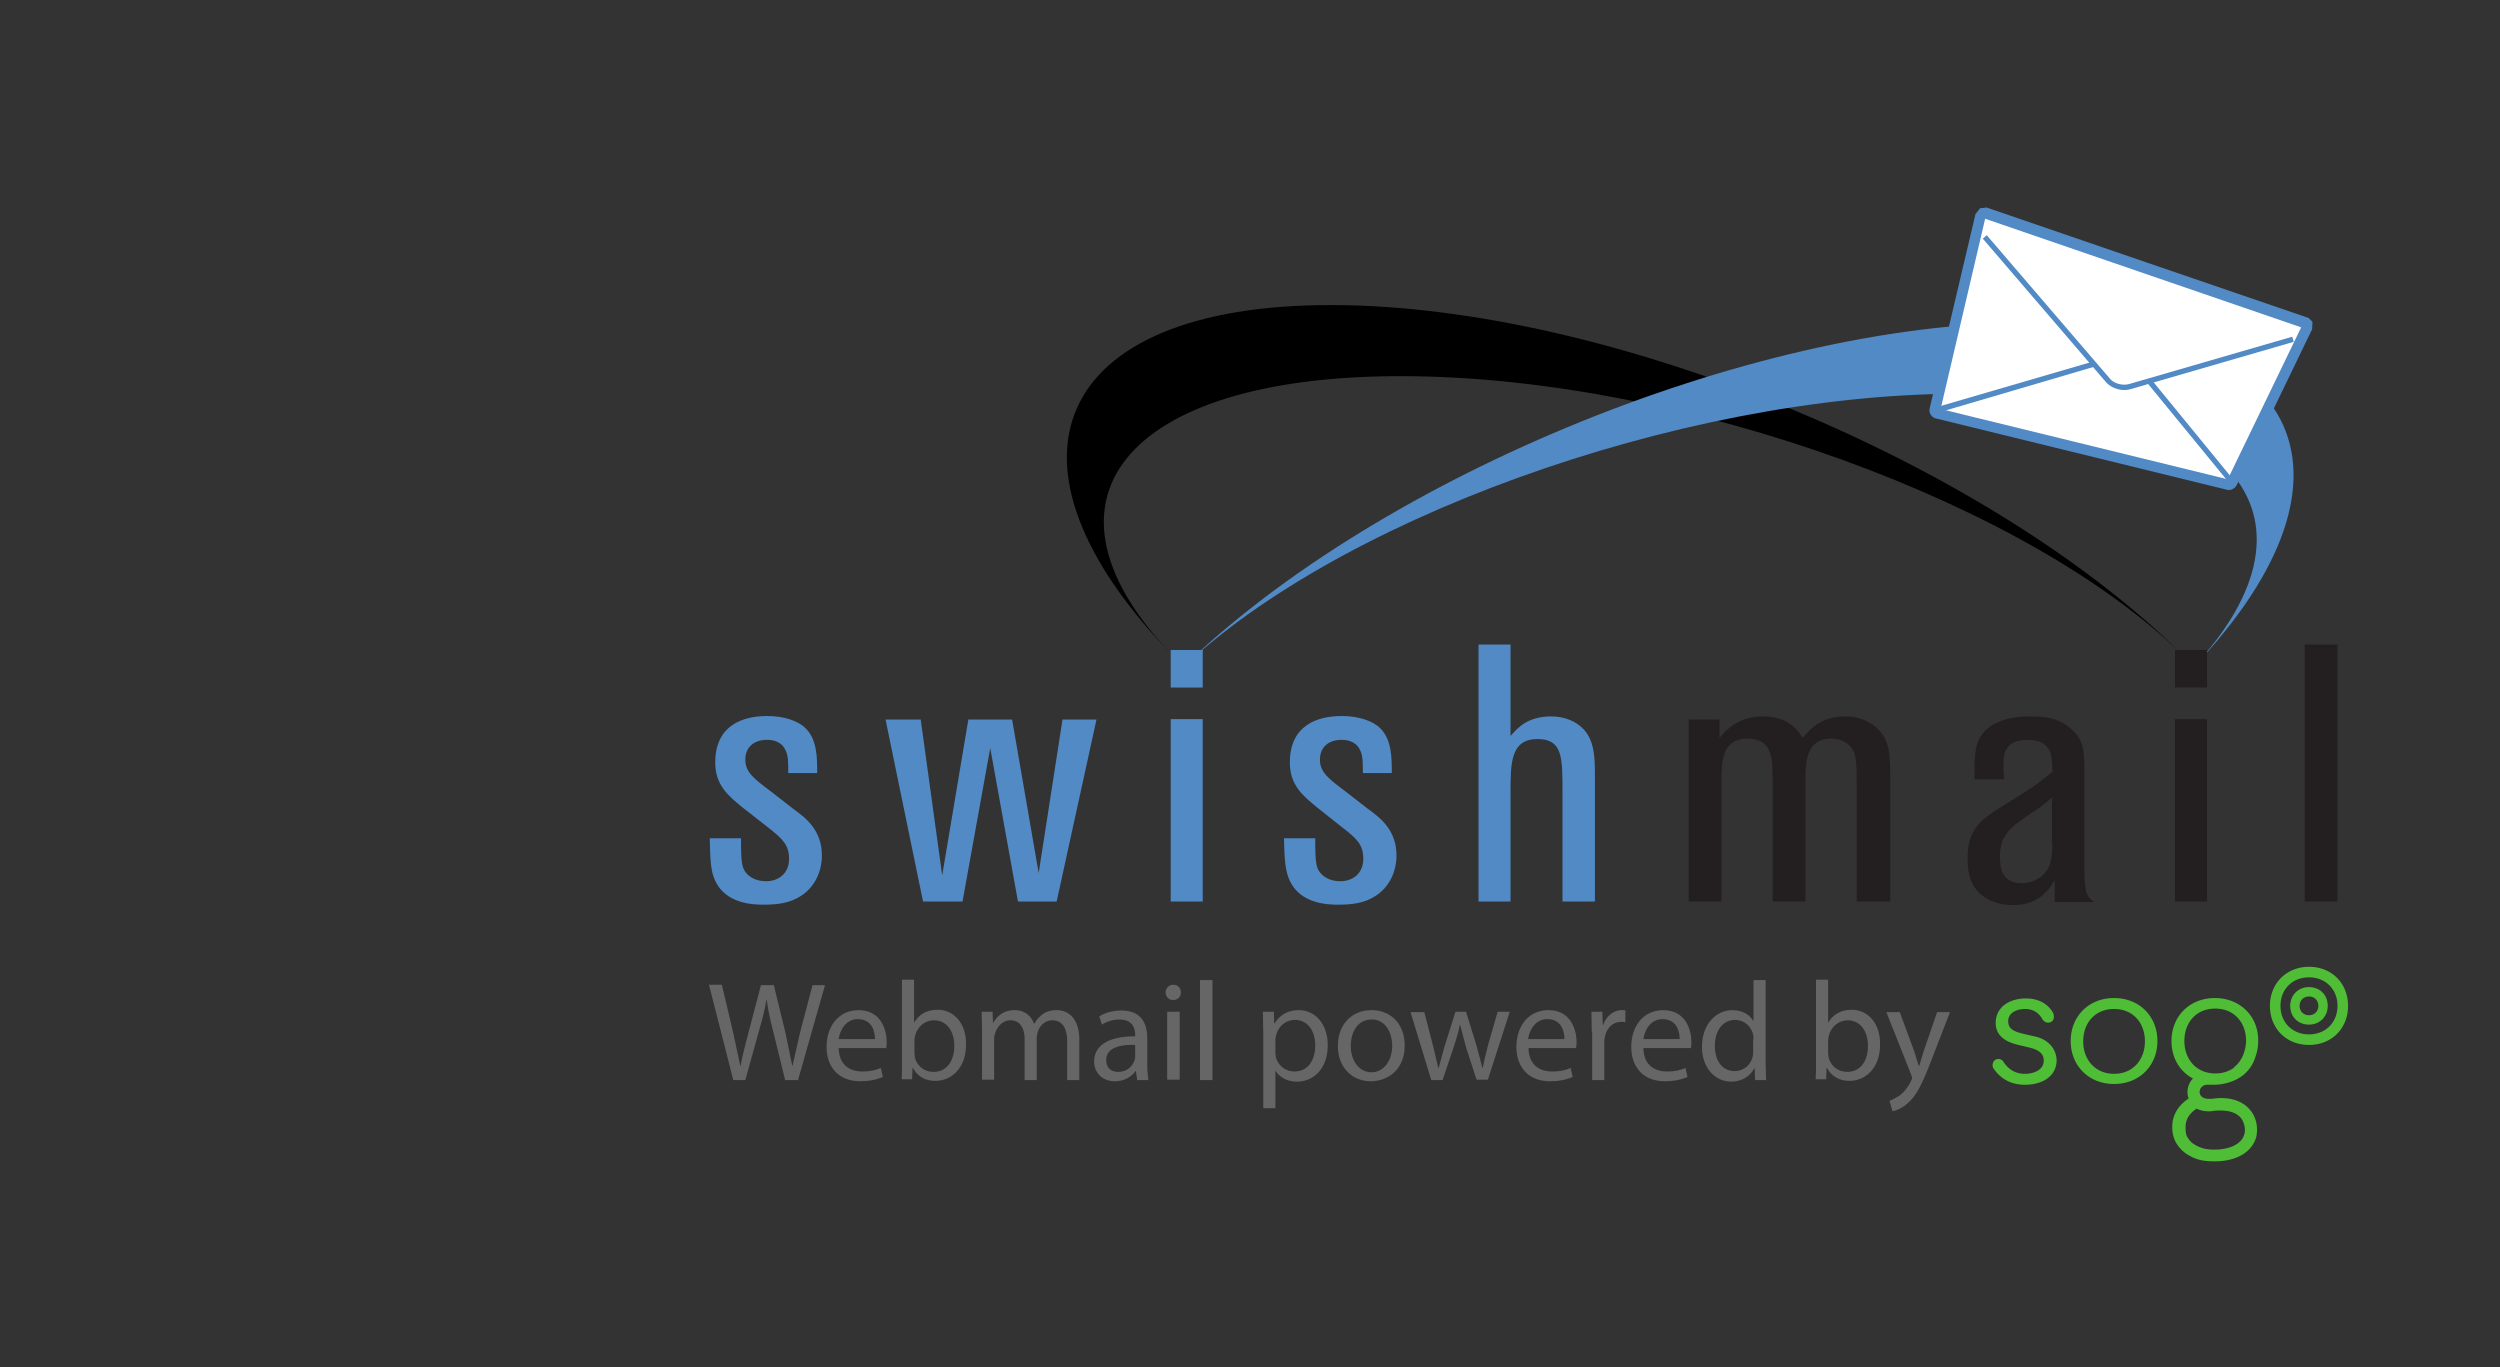 <svg xmlns="http://www.w3.org/2000/svg" xmlns:xlink="http://www.w3.org/1999/xlink" viewBox="0 0 640 350" xmlns:v="https://vecta.io/nano"><rect x="0" y="0" width="640" height="350" fill="#333333" stroke="none"/><path d="M591.1 259.9c-1.4 0-2.4-1-2.4-2.4s1-2.4 2.4-2.4 2.4 1 2.4 2.4-1 2.4-2.4 2.4zm0-7.2c-2.8 0-4.8 2.1-4.8 4.8 0 2.8 2 4.8 4.8 4.8s4.8-2.1 4.8-4.8c0-2.8-2-4.8-4.8-4.8zm0 12.1c-4.3 0-7.3-3.1-7.3-7.3s3-7.3 7.3-7.3 7.3 3.1 7.3 7.3-3 7.3-7.3 7.3zm0-17.3c-5.8 0-10 4.3-10 10s4.1 10 10 10 10-4.3 10-10-4.1-10-10-10zm-69.9 17.9l-3-.7c-2.7-.6-4.1-1.3-4.1-3.3 0-2.2 2.3-3.1 4.3-3.1 2.1 0 3.6 1 4.5 2.7 0 0 0 .1.1.1h0c.3.4.8.7 1.3.7.9 0 1.5-.6 1.5-1.5 0-.3-.1-.7-.2-1-1.5-2.6-4.1-3.7-7-3.7-3.9 0-7.7 2-7.7 6.3 0 4 3.9 5.1 5.4 5.5l2.9.7c2.2.5 4 1.3 4 3.4 0 2.4-2.5 3.4-4.9 3.4-2.5 0-4.3-1.3-5.5-3.2h0c-.3-.4-.7-.6-1.2-.6-.9 0-1.5.7-1.5 1.6 0 .3.1.7.3.9 2 2.9 4.8 4.1 8 4.1 4.1 0 8.1-1.9 8.1-6.4-.2-3.1-2.4-5.2-5.3-5.9zm20 9.5c-4.8 0-7.9-3.6-7.9-8.3s3-8.3 7.9-8.3 7.9 3.6 7.9 8.3c0 4.6-3 8.3-7.9 8.3zm0-19.4c-6.5 0-11.1 4.7-11.1 11s4.6 11 11.1 11 11.1-4.7 11.1-11-4.6-11-11.1-11zm31.4 17.1l-.3.3c-.2.1-.3.3-.5.5-1.3.9-2.8 1.4-4.7 1.4-4.8 0-7.9-3.6-7.9-8.3s3-8.3 7.9-8.3 7.9 3.6 7.9 8.3c-.1 2.4-.9 4.6-2.4 6.1zm-7.2 11.9c.4 0 .7 0 1.1-.1.7-.1 1.4-.1 2-.1 2.7 0 4.1.8 5 1.7.8.9 1.2 2.2 1.2 3.3 0 .5-.1 1-.2 1.2-.4 1.3-1.3 2.1-2.6 2.8-1.3.6-3 1-4.8 1-.6 0-1.3 0-1.9-.1-1.2-.1-2.8-.7-4-1.6-.6-.5-.9-1-1.3-1.6-.3-.6-.4-1.4-.4-2.3v-.1c0-1.8.7-2.9 1.6-3.8.4-.4.8-.7 1.1-.9.1 0 .1-.1.1-.1.8.4 1.9.7 3.1.7zm1.6-29c-6.5 0-11.1 4.7-11.1 11 0 4.3 2.1 7.8 5.5 9.6l-.1.1a5.01 5.01 0 0 0-1.3 3.4 4.53 4.53 0 0 0 .3 1.6c-.4.3-1 .7-1.5 1.2-1.3 1.2-2.7 3.2-2.7 6v.2c0 1.4.3 2.7.9 3.8.9 1.6 2.2 2.8 3.6 3.5 1.4.8 2.9 1.2 4.2 1.3.8.1 1.5.1 2.3.1 2.2 0 4.3-.4 6.2-1.3s3.5-2.5 4.2-4.6c.2-.6.3-1.4.3-2.2 0-1.7-.5-3.7-2-5.3-1.5-1.7-3.9-2.8-7.3-2.8-.7 0-1.5.1-2.3.2h-.7c-1 0-1.6-.3-1.9-.6s-.5-.7-.5-1.1c0-.5.2-1 .5-1.3s.7-.6 1.4-.6h.2 1.3c3.4 0 6-1.1 7.8-2.5 1.8-1.5 2.7-3.3 3.1-4.7h0c.5-1.3.7-2.7.7-4.2 0-6.1-4.6-10.8-11.1-10.8z" fill="#50bd37"/><path d="M359.1 96.3c-71.6-.2-97.6 32.3-58 72.4-49.5-50.2-31.6-90.8 40-90.6 71.6.1 169.8 41 219.3 91.2-39.5-40.2-129.7-72.9-201.3-73z"/><g fill="#518ac5"><path d="M501.2 100.8c71.6-.2 97.6 32.3 58 72.4 49.5-50.2 31.5-90.8-40.1-90.6-71.6.1-169.8 41-219.3 91.2 39.6-40.1 129.8-72.8 201.4-73zm-311 106c-3.8-3.1-7.1-5.8-7.1-11.6 0-9.6 7.1-11.9 13.3-11.9 4.2 0 7.9 1.2 9.8 3.1 3 2.9 3 7.6 3 11.5h-7.4c0-3.5-.1-4.9-.9-6.2-1.2-2.2-3.6-2.3-4.6-2.3-3.1 0-5.5 1.7-5.5 5.1 0 3.2 2.3 4.9 6.4 8l5.8 4.5c3.3 2.4 7.4 5.5 7.4 12 0 4.1-1.8 8.2-5.6 10.5-2.7 1.7-5.7 2.1-9.4 2.1-2.8 0-9.6-.3-12.3-6.1-1.2-2.5-1.3-5.6-1.4-10.9h8c0 3.1 0 6.2.6 7.7.8 1.9 2.9 3.3 5.8 3.3 3.2 0 5.9-2 5.9-5.7 0-3.6-1.6-5.1-5.4-8.1l-6.4-5zm80.3 24h-9.9l-7.1-39.3-7.1 39.3h-10.1l-9.6-46.6h9l5.5 39.9 6.7-39.9h11.2l6.8 39.3 6.1-39.3h8.7z"/><path d="M307.9 230.8h-8.2v-46.7h8.2v46.7m0-54.8h-8.2v-9.6h8.2v9.6zm29.4 30.8c-3.8-3.1-7.1-5.8-7.1-11.6 0-9.6 7.1-11.9 13.3-11.9 4.2 0 7.9 1.2 9.8 3.1 3 2.9 3 7.6 3 11.5h-7.4c0-3.5-.1-4.9-.9-6.2-1.2-2.2-3.6-2.3-4.6-2.3-3.1 0-5.5 1.7-5.5 5.1 0 3.2 2.3 4.9 6.4 8l5.8 4.5c3.3 2.4 7.4 5.5 7.4 12 0 4.1-1.8 8.2-5.6 10.5-2.7 1.7-5.7 2.1-9.4 2.1-2.8 0-9.6-.3-12.3-6.1-1.2-2.5-1.4-5.6-1.5-10.9h8c0 3.1 0 6.2.6 7.7.8 1.9 2.9 3.3 5.8 3.3 3.2 0 5.9-2 5.9-5.7 0-3.6-1.5-5.1-5.4-8.1l-6.3-5zm70.9 24H400v-28c0-9 0-13.6-6.4-13.6-6.9 0-6.9 6.2-6.9 13.6v28h-8.2V165h8.2v23.4c1.7-1.9 4.2-5 10.4-5 3.5 0 6.5 1.3 8.4 3.4 2.8 3.1 2.8 7.6 2.8 12v32z"/></g><path d="M483.7 230.8h-8.4v-30.5c0-4.1-.1-5.9-.5-7.3-.7-2-2.6-3.9-6-3.9-6.6 0-6.6 6.2-6.6 11.1v30.6h-8.4v-30.5c0-6.2 0-11.2-6.4-11.2-6.7 0-6.7 5.9-6.7 11.3v30.4h-8.4v-46.6h7.9v4.7c1.6-1.9 4.7-5.5 11.1-5.5 6.6 0 9 3.6 10.2 5.5 1.7-2 4.5-5.5 10.8-5.5 1 0 4.9 0 8.1 2.9 3.5 3.2 3.5 6.6 3.5 14.2v30.3zm41.7-15c0 3.7-.3 6.9-3.3 8.9-1.4.9-2.9 1.4-4.5 1.4-5.6 0-5.6-4.8-5.6-6.9 0-5.4 2.8-7.4 6.5-10 4-2.7 4.5-3 6.8-5v11.6m8.3-17.2c0-6.3 0-8.9-3.2-11.8-3-2.9-6.7-3.4-10.5-3.4-2.3 0-11.1 0-13.7 6.8-.8 2.3-.8 7.4-.7 9.3h7.6c-.1-1-.2-2-.2-3.4 0-2.8 0-6.7 6.2-6.7 6.3 0 6.3 4.4 6.3 8.2-4.4 3.6-5.2 4.1-13 8.9-5.4 3.4-8.7 5.8-8.7 13.3 0 3.5.5 7.9 5.4 10.5 1.8.9 3.8 1.4 6.2 1.4 7 0 9.5-4.4 10.7-6.4v5.6h10.1c-2.2-1.6-2.5-2.6-2.5-9.9v-22.4zm31.4 32.2h-8.2v-46.7h8.2v46.7m0-54.8h-8.2v-9.6h8.2v9.6zm25-11h8.4v65.8H590z" fill="#231f20"/><path d="M507 55.2c.1-.5.6-.9 1-.7h0l82.5 28.3h0c.3.1.4.6.2 1h0l-19.3 39.9h0c-.2.3-.5.6-.8.5h0l-74.7-18.3h0c-.4-.1-.6-.5-.5-.9h0L507 55.2z" fill="#fff"/><path d="M506.9 53.3l-1.4 1.8.2-.2-11.7 49.6c-.3 1.1.4 2.3 1.5 2.6l74.7 18.3c.9.2 1.9-.3 2.4-1.2l19.3-39.9.1-1.9-1-1c-.1 0-82.5-28.3-82.5-28.3-.1.1-1.6.2-1.6.2m1.3 2.7l80.9 27.8-18.8 38.9-73.5-18L508.2 56z" fill="#518ac5"/><path d="M536.2 93.1l-40.8 12" fill="#fff"/><path d="M495.2 104.4l.4 1.4 40.8-12-.4-1.3z" fill="#518ac5"/><path d="M571.4 123.5l-21.3-26" fill="#fff"/><path d="M549.6 97.9l21.3 26 1-.9-21.2-25.9z" fill="#518ac5"/><path d="M508.2 60.7l27.9 32.5h0l3.7 4.3h0c1.2 1.4 3.7 2.1 5.6 1.5h0L587 86.9" fill="#fff"/><path d="M507.6 61.1l27.9 32.5 3.7 4.3c1.4 1.6 4.2 2.4 6.3 1.7l41.7-12.1-.4-1.3-41.7 12.1c-1.7.5-3.9-.1-4.9-1.3l-3.7-4.3-27.9-32.5-1 .9z" fill="#518ac5"/><g fill="#666"><path d="M187.7 276.4l-6.2-24.3h3.3l2.9 12.3 1.8 8.4h.1c.4-2.4 1.2-5.3 2-8.4l3.2-12.2h3.3l3 12.3 1.7 8.3h.1l1.9-8.4 3.2-12.2h3.2l-6.9 24.3H201l-3.1-12.6c-.8-3.1-1.3-5.5-1.6-7.9h-.1c-.4 2.4-1 4.8-1.9 7.9l-3.5 12.6h-3.1z"/><use xlink:href="#B"/><path d="M230.8 276.4c.1-1.2.1-3 .1-4.5v-21.1h3.1v10.9h.1c1.1-1.9 3.1-3.2 5.9-3.2 4.3 0 7.4 3.6 7.3 8.9 0 6.2-3.9 9.3-7.8 9.3-2.5 0-4.5-1-5.8-3.3h-.1l-.1 2.9h-2.7zm3.3-6.9c0 .4.1.8.1 1.2.6 2.2 2.4 3.7 4.8 3.7 3.3 0 5.3-2.7 5.3-6.7 0-3.5-1.8-6.5-5.2-6.5-2.2 0-4.2 1.5-4.8 3.9-.1.4-.2.8-.2 1.3v3.1zm17.3-5.8l-.1-4.7h2.8l.1 2.8h.1c1-1.7 2.6-3.2 5.5-3.2 2.4 0 4.2 1.4 4.9 3.5h.1c.5-1 1.2-1.7 1.9-2.3 1-.8 2.2-1.2 3.9-1.2 2.3 0 5.7 1.5 5.7 7.6v10.3h-3.1v-9.9c0-3.3-1.2-5.4-3.8-5.4-1.8 0-3.2 1.3-3.7 2.9-.1.4-.3 1-.3 1.6v10.8h-3.1V266c0-2.8-1.2-4.8-3.6-4.8-2 0-3.4 1.6-3.9 3.2-.2.5-.3 1-.3 1.5v10.5h-3.1v-12.7zm39.7 12.7l-.3-2.2h-.1c-1 1.4-2.8 2.6-5.3 2.6-3.5 0-5.3-2.5-5.3-5 0-4.2 3.7-6.5 10.5-6.5v-.3c0-1.4-.4-4-4-4-1.6 0-3.3.5-4.5 1.3l-.7-2.1c1.4-.9 3.5-1.5 5.7-1.5 5.3 0 6.6 3.6 6.6 7.1v6.5c0 1.5.1 3 .3 4.2h-2.9zm-.5-8.9c-3.5-.1-7.4.5-7.4 3.9 0 2.1 1.4 3 3 3 2.3 0 3.7-1.4 4.2-2.9.1-.3.2-.7.2-1v-3zm11.7-13.4c0 1.1-.8 1.9-2 1.9-1.1 0-1.9-.9-1.9-1.9a1.94 1.94 0 0 1 2-2c1.2 0 1.9.9 1.9 2zm-3.5 22.3V259h3.2v17.4h-3.2zm8.4-25.5h3.2v25.6h-3.2v-25.6zm16.2 13.8l-.1-5.7h2.8l.1 3h.1c1.3-2.1 3.3-3.4 6.2-3.4 4.2 0 7.4 3.6 7.4 8.9 0 6.3-3.8 9.4-7.9 9.4-2.3 0-4.3-1-5.4-2.7h-.1v9.5h-3.1v-19zm3.1 4.6c0 .5.1.9.1 1.3.6 2.2 2.5 3.7 4.8 3.7 3.3 0 5.3-2.7 5.3-6.7 0-3.5-1.8-6.5-5.2-6.5-2.2 0-4.2 1.5-4.8 3.9-.1.4-.2.9-.2 1.3v3zm33.1-1.7c0 6.4-4.5 9.2-8.7 9.2-4.7 0-8.4-3.5-8.4-9 0-5.8 3.8-9.2 8.6-9.2 5.1 0 8.5 3.7 8.5 9zm-13.8.2c0 3.8 2.2 6.7 5.3 6.7 3 0 5.3-2.8 5.3-6.8 0-3-1.5-6.7-5.2-6.7-3.8 0-5.4 3.4-5.4 6.8zm18.8-8.8l2.3 8.9 1.3 5.5h.1l1.5-5.5 2.8-8.9h2.7l2.7 8.7 1.5 5.7h.1c.3-1.8.8-3.6 1.3-5.7l2.5-8.7h3.1l-5.6 17.4H378l-2.7-8.3-1.5-5.7h-.1c-.4 2.1-1 3.9-1.6 5.8l-2.8 8.3h-2.9l-5.3-17.4h3.5zm26.7 9.3c.1 4.3 2.8 6 6 6 2.3 0 3.6-.4 4.8-.9l.5 2.3c-1.1.5-3 1.1-5.8 1.1-5.4 0-8.6-3.5-8.6-8.8s3.1-9.4 8.2-9.4c5.7 0 7.2 5 7.2 8.2 0 .6-.1 1.2-.1 1.5h-12.2zm9.2-2.3c0-2-.8-5.1-4.4-5.1-3.2 0-4.6 3-4.9 5.1h9.3zm7-1.6l-.1-5.4h2.8l.1 3.4h.1c.8-2.3 2.7-3.8 4.8-3.8.4 0 .6 0 .9.1v3c-.3-.1-.6-.1-1.1-.1-2.2 0-3.8 1.7-4.2 4.1-.1.4-.1.9-.1 1.5v9.3h-3.1v-12.1z"/><use xlink:href="#B" x="206"/><path d="M452 250.9V272l.1 4.5h-2.8l-.1-3h-.1c-1 1.9-3.1 3.4-5.9 3.4-4.2 0-7.5-3.6-7.5-8.9 0-5.8 3.6-9.4 7.8-9.4 2.7 0 4.5 1.3 5.3 2.7h.1v-10.4h3.1zm-3.1 15.2c0-.4 0-.9-.1-1.3-.5-2-2.2-3.7-4.6-3.7-3.3 0-5.2 2.9-5.2 6.7 0 3.5 1.7 6.4 5.1 6.4 2.1 0 4.1-1.4 4.6-3.8.1-.4.1-.9.1-1.4v-2.9zm15.9 10.3c.1-1.2.1-3 .1-4.5v-21.1h3.1v10.9h.1c1.1-1.9 3.1-3.2 5.9-3.2 4.3 0 7.4 3.6 7.3 8.9 0 6.2-3.9 9.3-7.8 9.3-2.5 0-4.5-1-5.8-3.3h-.1l-.1 2.9h-2.7zm3.2-6.9c0 .4.1.8.1 1.2.6 2.2 2.4 3.7 4.8 3.7 3.3 0 5.3-2.7 5.3-6.7 0-3.5-1.8-6.5-5.2-6.5-2.2 0-4.2 1.5-4.8 3.9-.1.4-.2.8-.2 1.3v3.1zm18.3-10.5l3.8 10.3 1.1 3.6h.1l1.1-3.6 3.5-10.2h3.3l-4.8 12.4c-2.3 6-3.8 9-6 10.9-1.5 1.4-3.1 1.9-3.9 2.1l-.8-2.7c.8-.3 1.8-.8 2.8-1.5.9-.7 1.9-1.9 2.7-3.5.1-.3.3-.6.3-.8s-.1-.4-.2-.8l-6.4-16.1h3.4z"/></g><defs ><path id="B" d="M214.7 268.3c.1 4.3 2.8 6 6 6 2.3 0 3.6-.4 4.8-.9l.5 2.3c-1.1.5-3 1.1-5.8 1.1-5.4 0-8.6-3.5-8.6-8.8s3.1-9.4 8.2-9.4c5.7 0 7.2 5 7.2 8.2 0 .6-.1 1.2-.1 1.5h-12.2zm9.3-2.3c0-2-.8-5.1-4.4-5.1-3.2 0-4.6 3-4.9 5.1h9.3z"/></defs></svg>